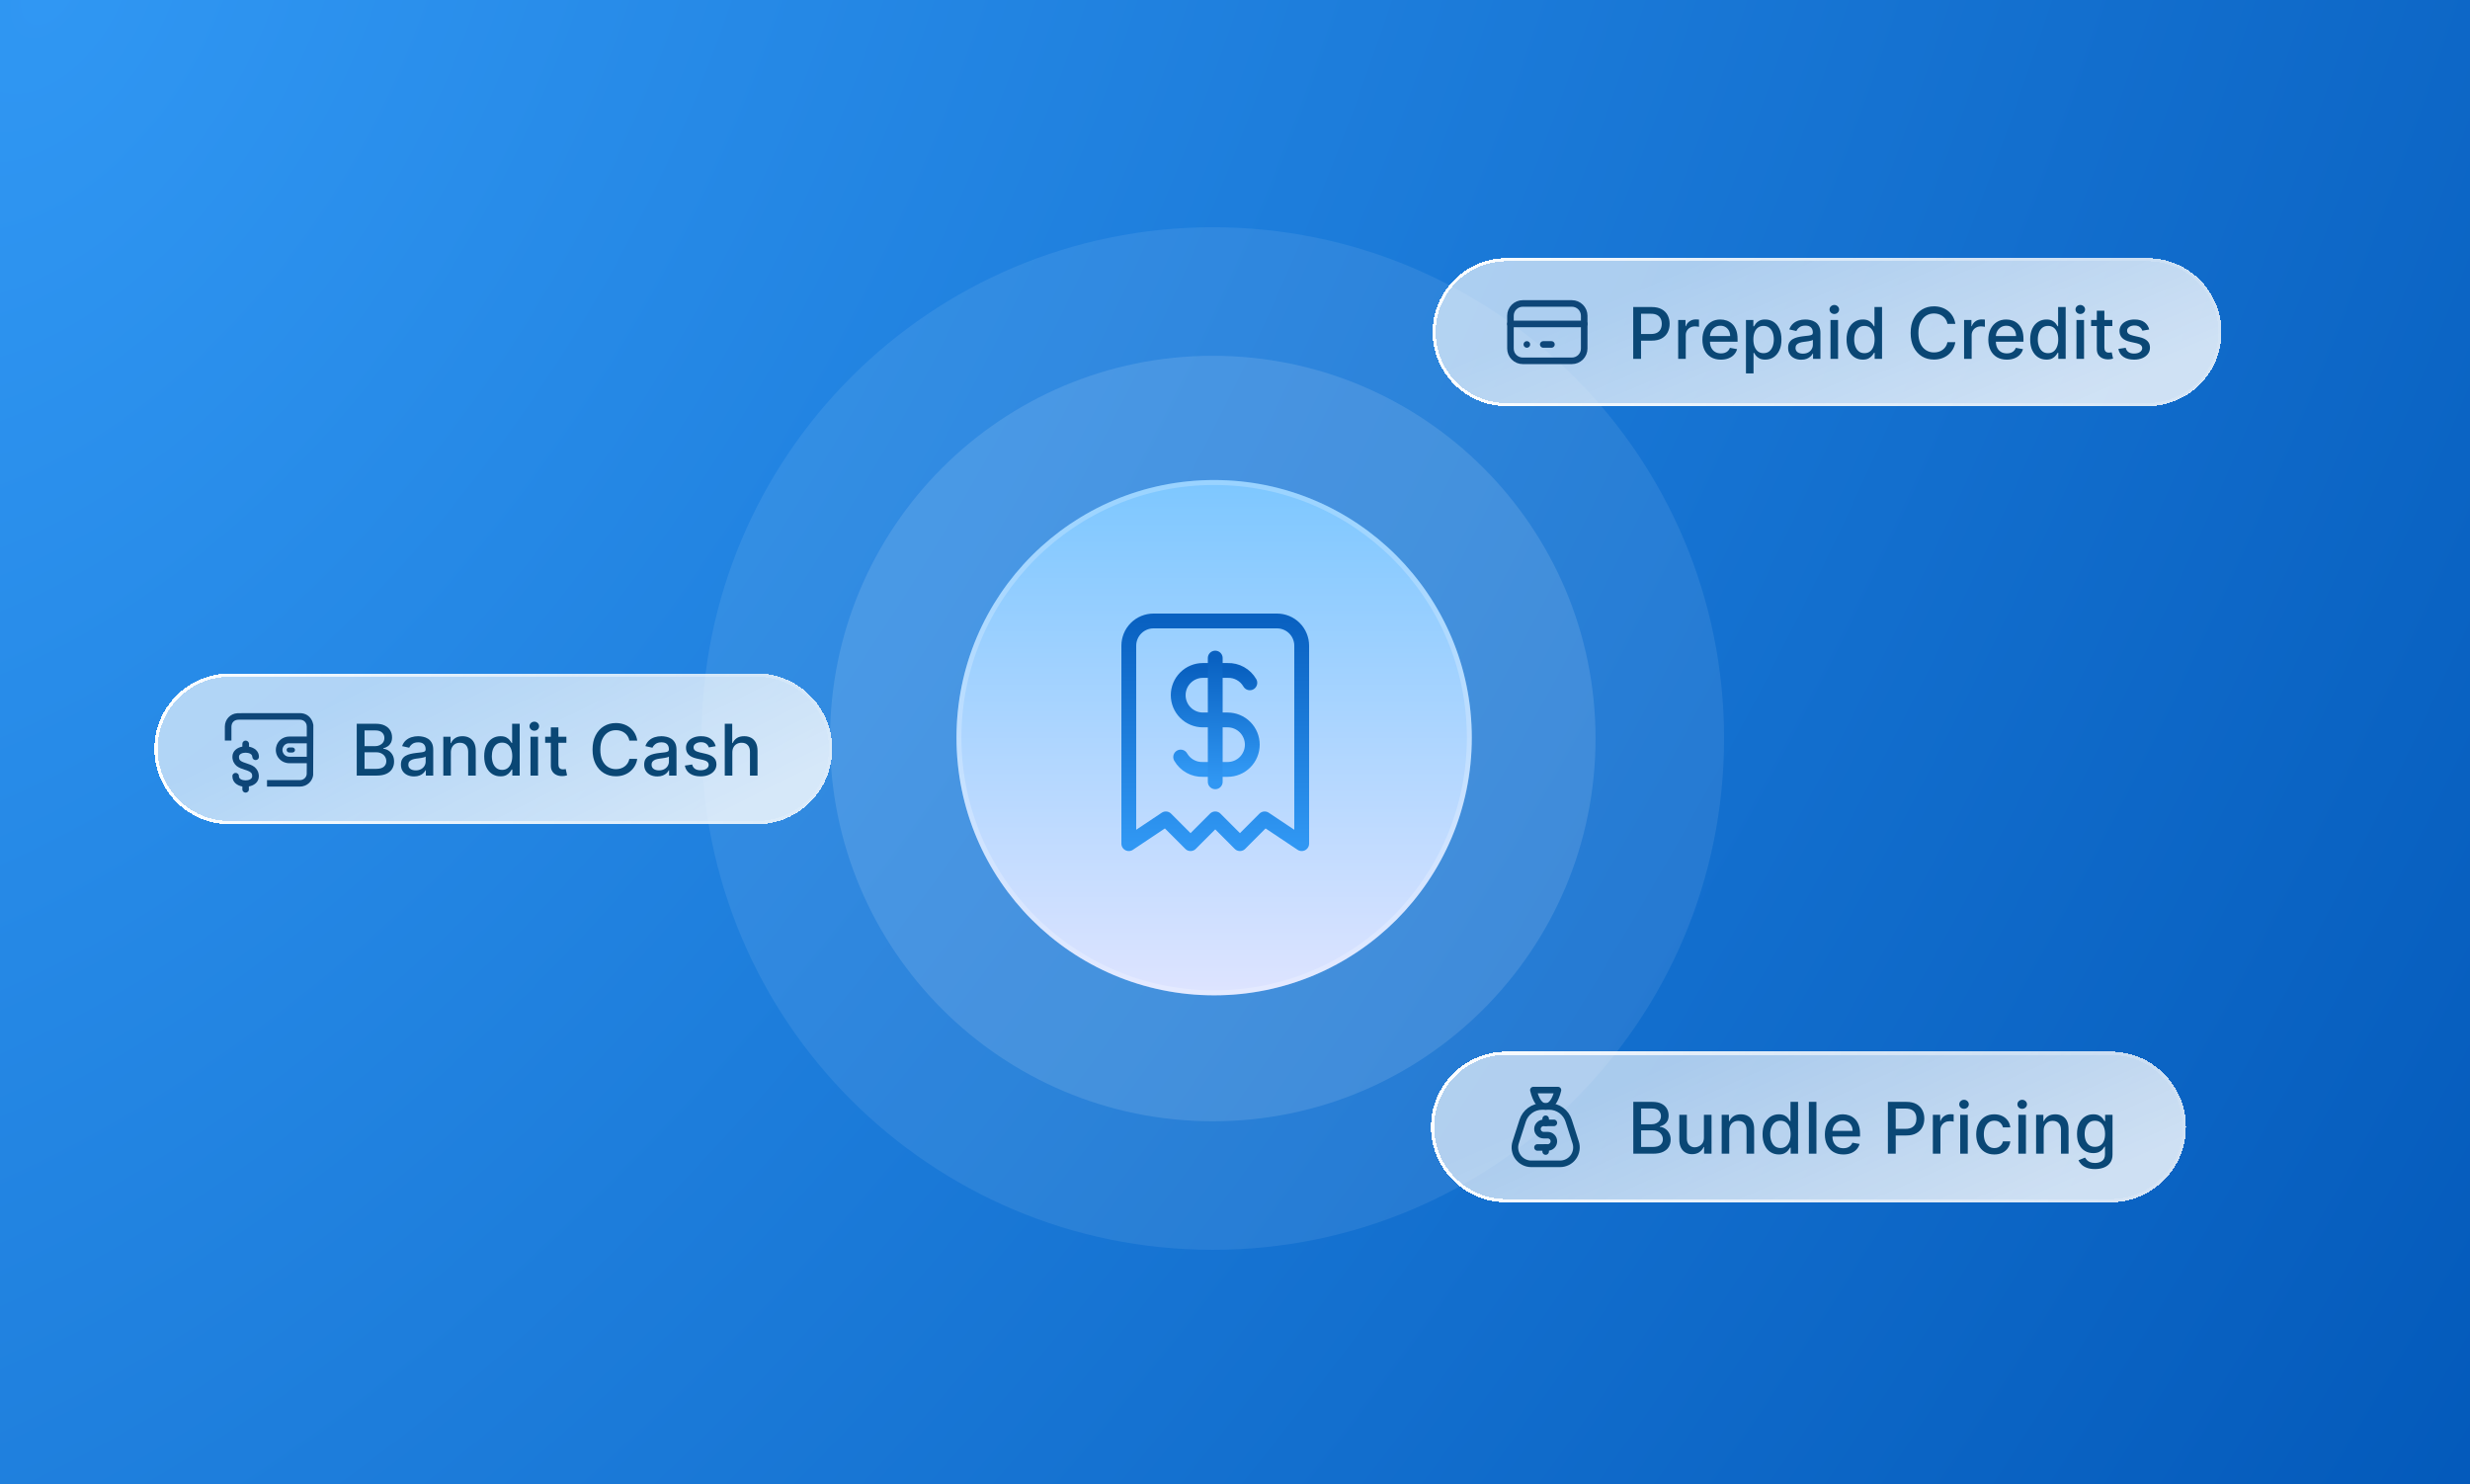 <svg width="416" height="250" viewBox="0 0 416 250" fill="none" xmlns="http://www.w3.org/2000/svg">
<rect width="416" height="250" fill="url(#paint0_radial_1076_4234)"/>
<path opacity="0.2" d="M290.369 124.383C290.369 171.942 251.815 210.495 204.257 210.495C156.698 210.495 118.145 171.942 118.145 124.383C118.145 76.825 156.698 38.272 204.257 38.272C251.815 38.272 290.369 76.825 290.369 124.383Z" fill="white" fill-opacity="0.4"/>
<path opacity="0.3" d="M268.719 124.383C268.719 159.984 239.859 188.844 204.258 188.844C168.657 188.844 139.797 159.984 139.797 124.383C139.797 88.782 168.657 59.922 204.258 59.922C239.859 59.922 268.719 88.782 268.719 124.383Z" fill="white" fill-opacity="0.4"/>
<g filter="url(#filter0_d_1076_4234)">
<circle cx="204.487" cy="124.238" r="43.394" fill="url(#paint1_linear_1076_4234)"/>
<circle cx="204.487" cy="124.238" r="42.977" stroke="white" stroke-opacity="0.22" stroke-width="0.832"/>
</g>
<g clip-path="url(#clip0_1076_4234)">
<path d="M190.113 142.083V108.75C190.113 107.645 190.552 106.585 191.332 105.803C192.112 105.022 193.17 104.583 194.273 104.583H215.073C216.177 104.583 217.235 105.022 218.015 105.803C218.795 106.585 219.233 107.645 219.233 108.75V142.083L212.993 137.916L208.833 142.083L204.673 137.916L200.513 142.083L196.353 137.916L190.113 142.083Z" stroke="url(#paint2_linear_1076_4234)" stroke-width="2.496" stroke-linecap="round" stroke-linejoin="round"/>
<path d="M210.498 115C210.121 114.345 209.573 113.805 208.914 113.438C208.254 113.071 207.508 112.891 206.754 112.916H202.594C201.49 112.916 200.432 113.355 199.652 114.137C198.872 114.918 198.434 115.978 198.434 117.083C198.434 118.188 198.872 119.248 199.652 120.029C200.432 120.811 201.49 121.25 202.594 121.25H206.754C207.857 121.25 208.915 121.689 209.695 122.47C210.475 123.252 210.914 124.311 210.914 125.416C210.914 126.521 210.475 127.581 209.695 128.363C208.915 129.144 207.857 129.583 206.754 129.583H202.594C201.84 129.609 201.093 129.428 200.433 129.061C199.774 128.694 199.226 128.154 198.85 127.5" stroke="url(#paint3_linear_1076_4234)" stroke-width="2.496" stroke-linecap="round" stroke-linejoin="round"/>
<path d="M204.672 110.833V131.666" stroke="url(#paint4_linear_1076_4234)" stroke-width="2.496" stroke-linecap="round" stroke-linejoin="round"/>
</g>
<g filter="url(#filter1_d_1076_4234)">
<path d="M26 125.017C26 118.005 31.685 112.32 38.697 112.32H127.467C134.479 112.32 140.164 118.005 140.164 125.017C140.164 132.029 134.479 137.714 127.467 137.714H38.697C31.685 137.714 26 132.029 26 125.017Z" fill="url(#paint5_linear_1076_4234)" fill-opacity="0.8" shape-rendering="crispEdges"/>
<path d="M38.697 112.596H127.467C134.327 112.596 139.888 118.157 139.888 125.017C139.888 131.877 134.327 137.438 127.467 137.438H38.697C31.837 137.438 26.276 131.877 26.276 125.017C26.276 118.157 31.837 112.596 38.697 112.596Z" stroke="url(#paint6_linear_1076_4234)" stroke-width="0.552" shape-rendering="crispEdges"/>
<g clip-path="url(#clip1_1076_4234)">
<g clip-path="url(#clip2_1076_4234)">
<path d="M48.282 125.209C48.282 125.437 48.458 125.623 48.707 125.633C48.8 125.633 48.893 125.633 48.976 125.633C49.059 125.633 49.162 125.633 49.245 125.633C49.493 125.623 49.68 125.447 49.68 125.209C49.68 124.981 49.504 124.795 49.255 124.785C49.069 124.785 48.883 124.785 48.696 124.785C48.448 124.795 48.272 124.971 48.272 125.199L48.282 125.209Z" fill="#0E4678"/>
<path d="M52.775 120.986C52.754 120.924 52.743 120.862 52.723 120.789C52.681 120.634 52.65 120.479 52.578 120.334L52.547 120.261C52.122 119.423 51.419 118.999 50.456 118.999C47.796 118.999 45.136 118.999 42.465 118.999H41.854C41.689 118.999 41.523 118.999 41.357 118.999C40.902 118.999 40.426 118.999 39.96 119.019C38.78 119.092 37.88 120.054 37.869 121.265C37.869 121.949 37.869 122.621 37.869 123.305V123.615H38.977V123.491C38.977 122.766 38.977 122.042 38.977 121.317C38.977 120.582 39.453 120.106 40.188 120.106H50.466C51.067 120.106 51.491 120.427 51.636 120.976C51.657 121.058 51.667 121.162 51.667 121.286C51.667 121.71 51.667 122.135 51.667 122.549V122.942H50.704C50.052 122.942 49.4 122.942 48.738 122.942C47.63 122.942 46.709 123.688 46.502 124.743C46.367 125.416 46.533 126.099 46.957 126.606C47.382 127.124 48.034 127.435 48.727 127.435C49.379 127.435 50.042 127.435 50.694 127.435H51.667C51.667 127.611 51.667 127.786 51.667 127.962C51.667 128.376 51.667 128.801 51.657 129.225C51.636 129.774 51.201 130.219 50.632 130.271C50.57 130.271 50.508 130.271 50.446 130.271H44.97V131.378H45.094C46.999 131.378 48.551 131.378 50.456 131.378C51.801 131.378 52.64 130.374 52.743 129.443L52.775 120.986ZM51.667 124.07V126.348H48.769C48.272 126.348 47.92 126.141 47.692 125.716C47.516 125.395 47.527 125.002 47.703 124.671C47.879 124.34 48.199 124.112 48.562 124.081C48.645 124.081 48.738 124.081 48.82 124.081H51.657L51.667 124.07Z" fill="#0E4678"/>
<path d="M42.496 126.368C42.496 126.513 42.558 126.648 42.661 126.751C42.765 126.855 42.91 126.907 43.055 126.907C43.2 126.907 43.344 126.845 43.448 126.751C43.552 126.648 43.614 126.513 43.614 126.368C43.614 125.385 42.837 124.816 41.937 124.65V124.184C41.937 124.112 41.926 124.039 41.895 123.967C41.864 123.894 41.823 123.843 41.771 123.791C41.719 123.739 41.657 123.698 41.585 123.667C41.512 123.636 41.44 123.625 41.367 123.625C41.223 123.625 41.078 123.687 40.974 123.791C40.871 123.894 40.819 124.029 40.819 124.174V124.64C39.918 124.805 39.142 125.375 39.142 126.358C39.142 127.041 39.463 127.59 39.877 127.921C40.301 128.242 40.778 128.387 41.192 128.521C41.616 128.656 41.978 128.79 42.175 128.946C42.382 129.101 42.475 129.236 42.475 129.639C42.475 130.55 40.239 130.55 40.239 129.639C40.239 129.567 40.239 129.494 40.208 129.422C40.177 129.349 40.146 129.287 40.094 129.236C40.043 129.184 39.98 129.142 39.908 129.111C39.836 129.08 39.763 129.07 39.691 129.07C39.618 129.07 39.535 129.08 39.473 129.111C39.401 129.142 39.339 129.184 39.287 129.236C39.235 129.287 39.194 129.349 39.173 129.422C39.142 129.494 39.132 129.567 39.142 129.639C39.142 130.623 39.918 131.192 40.819 131.358V131.813C40.819 131.885 40.819 131.958 40.85 132.03C40.881 132.103 40.912 132.165 40.964 132.217C41.016 132.268 41.078 132.31 41.15 132.341C41.223 132.372 41.295 132.382 41.367 132.382C41.44 132.382 41.523 132.372 41.585 132.341C41.657 132.31 41.719 132.268 41.771 132.217C41.823 132.165 41.864 132.103 41.885 132.03C41.906 131.958 41.926 131.885 41.916 131.813V131.347C42.817 131.182 43.593 130.612 43.593 129.629C43.593 128.946 43.272 128.387 42.858 128.066C42.434 127.745 41.958 127.6 41.544 127.466C41.119 127.331 40.757 127.196 40.55 127.041C40.343 126.886 40.25 126.751 40.25 126.348C40.25 125.437 42.485 125.437 42.485 126.348L42.496 126.368Z" fill="#0E4678"/>
</g>
</g>
<path d="M60.082 129.517V120.79H63.278C63.897 120.79 64.41 120.892 64.816 121.097C65.222 121.298 65.526 121.572 65.728 121.919C65.93 122.263 66.031 122.65 66.031 123.082C66.031 123.446 65.964 123.753 65.83 124.003C65.697 124.25 65.518 124.449 65.293 124.599C65.072 124.747 64.828 124.855 64.561 124.923V125.008C64.85 125.023 65.133 125.116 65.409 125.29C65.687 125.46 65.917 125.703 66.099 126.018C66.281 126.334 66.372 126.717 66.372 127.169C66.372 127.615 66.266 128.016 66.056 128.371C65.849 128.723 65.528 129.003 65.093 129.21C64.659 129.415 64.103 129.517 63.427 129.517H60.082ZM61.399 128.388H63.299C63.93 128.388 64.382 128.266 64.654 128.021C64.927 127.777 65.063 127.472 65.063 127.105C65.063 126.829 64.994 126.577 64.855 126.347C64.715 126.116 64.516 125.933 64.258 125.797C64.002 125.66 63.698 125.592 63.346 125.592H61.399V128.388ZM61.399 124.565H63.163C63.458 124.565 63.724 124.508 63.96 124.395C64.198 124.281 64.387 124.122 64.526 123.918C64.668 123.71 64.74 123.466 64.74 123.185C64.74 122.824 64.613 122.521 64.36 122.277C64.107 122.033 63.72 121.91 63.197 121.91H61.399V124.565ZM69.736 129.662C69.321 129.662 68.946 129.585 68.611 129.432C68.276 129.275 68.01 129.05 67.814 128.754C67.621 128.459 67.524 128.097 67.524 127.668C67.524 127.298 67.595 126.994 67.737 126.756C67.879 126.517 68.071 126.328 68.313 126.189C68.554 126.05 68.824 125.945 69.122 125.874C69.421 125.802 69.725 125.749 70.034 125.712C70.426 125.666 70.745 125.629 70.989 125.601C71.233 125.57 71.411 125.52 71.522 125.452C71.632 125.383 71.688 125.273 71.688 125.119V125.089C71.688 124.717 71.583 124.429 71.372 124.224C71.165 124.02 70.855 123.918 70.443 123.918C70.014 123.918 69.676 124.013 69.429 124.203C69.185 124.391 69.016 124.599 68.922 124.829L67.725 124.557C67.867 124.159 68.074 123.838 68.347 123.594C68.622 123.347 68.939 123.168 69.297 123.057C69.655 122.943 70.031 122.886 70.426 122.886C70.688 122.886 70.965 122.918 71.257 122.98C71.553 123.04 71.828 123.15 72.084 123.312C72.343 123.474 72.554 123.706 72.719 124.007C72.884 124.305 72.966 124.693 72.966 125.17V129.517H71.722V128.622H71.671C71.588 128.787 71.465 128.949 71.3 129.108C71.135 129.267 70.924 129.399 70.665 129.504C70.406 129.609 70.097 129.662 69.736 129.662ZM70.013 128.639C70.365 128.639 70.666 128.57 70.916 128.43C71.169 128.291 71.361 128.109 71.492 127.885C71.625 127.658 71.692 127.415 71.692 127.156V126.312C71.647 126.358 71.558 126.4 71.428 126.44C71.3 126.477 71.154 126.51 70.989 126.538C70.824 126.564 70.663 126.588 70.507 126.611C70.351 126.631 70.22 126.648 70.115 126.662C69.868 126.693 69.642 126.746 69.438 126.82C69.236 126.893 69.074 127 68.952 127.139C68.833 127.275 68.773 127.457 68.773 127.685C68.773 128 68.889 128.239 69.122 128.4C69.355 128.56 69.652 128.639 70.013 128.639ZM75.937 125.631V129.517H74.663V122.972H75.886V124.037H75.967C76.118 123.69 76.353 123.412 76.674 123.202C76.998 122.991 77.406 122.886 77.897 122.886C78.344 122.886 78.734 122.98 79.069 123.168C79.405 123.352 79.665 123.628 79.849 123.994C80.034 124.361 80.126 124.814 80.126 125.354V129.517H78.852V125.507C78.852 125.033 78.728 124.662 78.481 124.395C78.234 124.125 77.895 123.99 77.463 123.99C77.167 123.99 76.905 124.054 76.674 124.182C76.447 124.31 76.267 124.497 76.133 124.744C76.003 124.989 75.937 125.284 75.937 125.631ZM84.285 129.645C83.757 129.645 83.285 129.51 82.871 129.24C82.459 128.967 82.135 128.579 81.899 128.077C81.666 127.571 81.549 126.964 81.549 126.257C81.549 125.55 81.667 124.945 81.903 124.442C82.142 123.939 82.469 123.554 82.883 123.287C83.298 123.02 83.768 122.886 84.294 122.886C84.7 122.886 85.027 122.954 85.274 123.091C85.524 123.224 85.717 123.381 85.853 123.56C85.993 123.739 86.101 123.896 86.177 124.033H86.254V120.79H87.528V129.517H86.284V128.499H86.177C86.101 128.638 85.99 128.797 85.845 128.976C85.703 129.155 85.507 129.311 85.257 129.445C85.007 129.578 84.683 129.645 84.285 129.645ZM84.567 128.558C84.933 128.558 85.243 128.462 85.496 128.268C85.751 128.072 85.944 127.801 86.075 127.454C86.209 127.108 86.275 126.704 86.275 126.244C86.275 125.79 86.21 125.392 86.079 125.051C85.949 124.71 85.757 124.445 85.504 124.254C85.251 124.064 84.939 123.969 84.567 123.969C84.183 123.969 83.864 124.068 83.608 124.267C83.352 124.466 83.159 124.737 83.028 125.081C82.9 125.425 82.837 125.812 82.837 126.244C82.837 126.682 82.902 127.075 83.032 127.425C83.163 127.774 83.356 128.051 83.612 128.256C83.871 128.457 84.189 128.558 84.567 128.558ZM89.347 129.517V122.972H90.621V129.517H89.347ZM89.99 121.962C89.769 121.962 89.578 121.888 89.419 121.74C89.263 121.589 89.185 121.41 89.185 121.203C89.185 120.993 89.263 120.814 89.419 120.666C89.578 120.516 89.769 120.44 89.99 120.44C90.212 120.44 90.401 120.516 90.557 120.666C90.716 120.814 90.796 120.993 90.796 121.203C90.796 121.41 90.716 121.589 90.557 121.74C90.401 121.888 90.212 121.962 89.99 121.962ZM95.39 122.972V123.994H91.815V122.972H95.39ZM92.774 121.403H94.048V127.595C94.048 127.842 94.085 128.028 94.159 128.153C94.233 128.275 94.328 128.359 94.444 128.405C94.564 128.447 94.693 128.469 94.832 128.469C94.934 128.469 95.024 128.462 95.101 128.447C95.177 128.433 95.237 128.422 95.28 128.413L95.51 129.466C95.436 129.494 95.331 129.523 95.194 129.551C95.058 129.582 94.888 129.599 94.683 129.602C94.348 129.608 94.035 129.548 93.746 129.423C93.456 129.298 93.221 129.105 93.042 128.844C92.864 128.582 92.774 128.254 92.774 127.859V121.403ZM107.327 123.628H105.997C105.946 123.344 105.851 123.094 105.711 122.878C105.572 122.662 105.402 122.479 105.2 122.328C104.998 122.177 104.773 122.064 104.523 121.987C104.275 121.91 104.013 121.872 103.734 121.872C103.231 121.872 102.781 121.999 102.383 122.251C101.988 122.504 101.676 122.875 101.446 123.364C101.219 123.852 101.105 124.449 101.105 125.153C101.105 125.864 101.219 126.463 101.446 126.952C101.676 127.44 101.99 127.81 102.388 128.06C102.785 128.31 103.233 128.435 103.73 128.435C104.006 128.435 104.267 128.398 104.514 128.324C104.764 128.247 104.99 128.135 105.192 127.987C105.393 127.839 105.564 127.659 105.703 127.446C105.845 127.23 105.943 126.983 105.997 126.704L107.327 126.709C107.256 127.138 107.118 127.533 106.913 127.893C106.711 128.251 106.452 128.561 106.133 128.822C105.818 129.081 105.457 129.281 105.051 129.423C104.645 129.565 104.202 129.636 103.721 129.636C102.966 129.636 102.292 129.457 101.702 129.099C101.111 128.739 100.645 128.223 100.304 127.552C99.966 126.882 99.797 126.082 99.797 125.153C99.797 124.222 99.967 123.422 100.308 122.754C100.649 122.084 101.115 121.57 101.706 121.212C102.297 120.851 102.969 120.67 103.721 120.67C104.184 120.67 104.616 120.737 105.017 120.871C105.42 121.001 105.782 121.195 106.104 121.45C106.425 121.703 106.69 122.013 106.9 122.379C107.111 122.743 107.253 123.159 107.327 123.628ZM110.705 129.662C110.29 129.662 109.915 129.585 109.58 129.432C109.244 129.275 108.979 129.05 108.783 128.754C108.59 128.459 108.493 128.097 108.493 127.668C108.493 127.298 108.564 126.994 108.706 126.756C108.848 126.517 109.04 126.328 109.281 126.189C109.523 126.05 109.793 125.945 110.091 125.874C110.389 125.802 110.693 125.749 111.003 125.712C111.395 125.666 111.713 125.629 111.958 125.601C112.202 125.57 112.379 125.52 112.49 125.452C112.601 125.383 112.656 125.273 112.656 125.119V125.089C112.656 124.717 112.551 124.429 112.341 124.224C112.134 124.02 111.824 123.918 111.412 123.918C110.983 123.918 110.645 124.013 110.398 124.203C110.154 124.391 109.985 124.599 109.891 124.829L108.693 124.557C108.835 124.159 109.043 123.838 109.316 123.594C109.591 123.347 109.908 123.168 110.266 123.057C110.624 122.943 111 122.886 111.395 122.886C111.656 122.886 111.933 122.918 112.226 122.98C112.521 123.04 112.797 123.15 113.053 123.312C113.311 123.474 113.523 123.706 113.688 124.007C113.852 124.305 113.935 124.693 113.935 125.17V129.517H112.691V128.622H112.639C112.557 128.787 112.433 128.949 112.269 129.108C112.104 129.267 111.892 129.399 111.634 129.504C111.375 129.609 111.066 129.662 110.705 129.662ZM110.982 128.639C111.334 128.639 111.635 128.57 111.885 128.43C112.138 128.291 112.33 128.109 112.46 127.885C112.594 127.658 112.661 127.415 112.661 127.156V126.312C112.615 126.358 112.527 126.4 112.396 126.44C112.269 126.477 112.122 126.51 111.958 126.538C111.793 126.564 111.632 126.588 111.476 126.611C111.32 126.631 111.189 126.648 111.084 126.662C110.837 126.693 110.611 126.746 110.406 126.82C110.205 126.893 110.043 127 109.921 127.139C109.801 127.275 109.742 127.457 109.742 127.685C109.742 128 109.858 128.239 110.091 128.4C110.324 128.56 110.621 128.639 110.982 128.639ZM120.537 124.57L119.382 124.774C119.334 124.626 119.257 124.486 119.152 124.352C119.05 124.219 118.91 124.109 118.734 124.024C118.558 123.939 118.338 123.896 118.074 123.896C117.713 123.896 117.412 123.977 117.17 124.139C116.929 124.298 116.808 124.504 116.808 124.757C116.808 124.976 116.889 125.152 117.051 125.285C117.213 125.419 117.474 125.528 117.835 125.614L118.875 125.852C119.477 125.991 119.926 126.206 120.221 126.496C120.517 126.785 120.665 127.162 120.665 127.625C120.665 128.017 120.551 128.366 120.324 128.673C120.099 128.977 119.785 129.216 119.382 129.389C118.981 129.562 118.517 129.649 117.988 129.649C117.256 129.649 116.657 129.493 116.194 129.18C115.731 128.865 115.447 128.418 115.342 127.838L116.574 127.65C116.65 127.972 116.808 128.214 117.047 128.379C117.285 128.541 117.596 128.622 117.98 128.622C118.398 128.622 118.731 128.535 118.981 128.362C119.231 128.186 119.356 127.972 119.356 127.719C119.356 127.514 119.28 127.342 119.126 127.203C118.976 127.064 118.744 126.959 118.432 126.888L117.324 126.645C116.713 126.506 116.261 126.284 115.969 125.98C115.679 125.676 115.534 125.291 115.534 124.825C115.534 124.439 115.642 124.101 115.858 123.811C116.074 123.521 116.372 123.295 116.753 123.133C117.133 122.969 117.569 122.886 118.061 122.886C118.768 122.886 119.325 123.04 119.731 123.347C120.138 123.65 120.406 124.058 120.537 124.57ZM123.34 125.631V129.517H122.066V120.79H123.323V124.037H123.404C123.557 123.685 123.791 123.405 124.107 123.197C124.422 122.99 124.834 122.886 125.343 122.886C125.791 122.886 126.183 122.979 126.519 123.163C126.857 123.348 127.118 123.624 127.303 123.99C127.49 124.354 127.584 124.808 127.584 125.354V129.517H126.31V125.507C126.31 125.027 126.186 124.655 125.939 124.391C125.692 124.124 125.348 123.99 124.908 123.99C124.607 123.99 124.337 124.054 124.098 124.182C123.862 124.31 123.676 124.497 123.54 124.744C123.406 124.989 123.34 125.284 123.34 125.631Z" fill="#0A4775"/>
</g>
<g filter="url(#filter2_d_1076_4234)">
<path d="M241 188.697C241 181.685 246.685 176 253.697 176H355.467C362.479 176 368.164 181.685 368.164 188.697C368.164 195.71 362.479 201.394 355.467 201.394H253.697C246.685 201.394 241 195.71 241 188.697Z" fill="url(#paint7_linear_1076_4234)" fill-opacity="0.8" shape-rendering="crispEdges"/>
<path d="M253.697 176.276H355.467C362.327 176.276 367.888 181.837 367.888 188.697C367.888 195.557 362.327 201.118 355.467 201.118H253.697C246.837 201.118 241.276 195.557 241.276 188.697C241.276 181.837 246.837 176.276 253.697 176.276Z" stroke="url(#paint8_linear_1076_4234)" stroke-width="0.552" shape-rendering="crispEdges"/>
<g clip-path="url(#clip3_1076_4234)">
<path d="M257.899 194.907H262.747C263.182 194.907 263.611 194.805 263.998 194.607C264.386 194.41 264.722 194.124 264.978 193.773C265.234 193.422 265.403 193.015 265.472 192.585C265.541 192.156 265.508 191.716 265.375 191.302L264.198 187.641C263.974 186.946 263.536 186.339 262.945 185.909C262.355 185.478 261.644 185.246 260.913 185.246H259.733C259.003 185.246 258.291 185.478 257.701 185.909C257.11 186.339 256.672 186.946 256.448 187.641L255.271 191.302C255.138 191.716 255.105 192.156 255.174 192.585C255.243 193.015 255.412 193.422 255.668 193.773C255.925 194.124 256.26 194.41 256.648 194.607C257.035 194.805 257.464 194.907 257.899 194.907Z" stroke="#0A4775" stroke-width="1.104" stroke-linecap="round" stroke-linejoin="round"/>
<path d="M262.392 182.487C261.932 184.327 261.242 185.247 260.322 185.247C259.402 185.247 258.712 184.327 258.252 182.487H262.392Z" stroke="#0A4775" stroke-width="1.104" stroke-linecap="round" stroke-linejoin="round"/>
<path d="M261.704 188.007H259.978C259.704 188.007 259.441 188.116 259.247 188.31C259.052 188.504 258.943 188.768 258.943 189.042C258.943 189.317 259.052 189.58 259.247 189.774C259.441 189.968 259.704 190.077 259.978 190.077H260.669C260.943 190.077 261.206 190.186 261.4 190.381C261.595 190.575 261.704 190.838 261.704 191.112C261.704 191.387 261.595 191.65 261.4 191.844C261.206 192.039 260.943 192.148 260.669 192.148H258.943" stroke="#0A4775" stroke-width="1.104" stroke-linecap="round" stroke-linejoin="round"/>
<path d="M260.322 187.317V188.007" stroke="#0A4775" stroke-width="1.104" stroke-linecap="round" stroke-linejoin="round"/>
<path d="M260.322 192.147V192.837" stroke="#0A4775" stroke-width="1.104" stroke-linecap="round" stroke-linejoin="round"/>
</g>
<path d="M275.082 193.197V184.47H278.278C278.897 184.47 279.41 184.572 279.816 184.777C280.222 184.978 280.526 185.253 280.728 185.599C280.93 185.943 281.031 186.331 281.031 186.762C281.031 187.126 280.964 187.433 280.83 187.683C280.697 187.93 280.518 188.129 280.294 188.28C280.072 188.427 279.828 188.535 279.561 188.603V188.689C279.85 188.703 280.133 188.797 280.409 188.97C280.687 189.14 280.917 189.383 281.099 189.699C281.281 190.014 281.372 190.397 281.372 190.849C281.372 191.295 281.267 191.696 281.056 192.051C280.849 192.403 280.528 192.683 280.093 192.89C279.659 193.095 279.103 193.197 278.427 193.197H275.082ZM276.399 192.068H278.299C278.93 192.068 279.382 191.946 279.654 191.701C279.927 191.457 280.063 191.152 280.063 190.785C280.063 190.51 279.994 190.257 279.855 190.027C279.715 189.797 279.517 189.613 279.258 189.477C279.002 189.341 278.698 189.272 278.346 189.272H276.399V192.068ZM276.399 188.245H278.163C278.458 188.245 278.724 188.189 278.96 188.075C279.198 187.961 279.387 187.802 279.526 187.598C279.669 187.39 279.74 187.146 279.74 186.865C279.74 186.504 279.613 186.201 279.36 185.957C279.107 185.713 278.72 185.591 278.197 185.591H276.399V188.245ZM286.977 190.483V186.652H288.256V193.197H287.003V192.064H286.935C286.784 192.413 286.543 192.704 286.21 192.937C285.881 193.167 285.47 193.282 284.979 193.282C284.558 193.282 284.186 193.19 283.862 193.005C283.541 192.818 283.289 192.541 283.104 192.174C282.922 191.808 282.831 191.355 282.831 190.815V186.652H284.105V190.662C284.105 191.108 284.229 191.463 284.476 191.727C284.723 191.991 285.044 192.123 285.439 192.123C285.678 192.123 285.915 192.064 286.151 191.944C286.389 191.825 286.587 191.645 286.743 191.403C286.902 191.162 286.98 190.855 286.977 190.483ZM291.242 189.311V193.197H289.968V186.652H291.191V187.717H291.272C291.422 187.37 291.658 187.092 291.979 186.882C292.303 186.672 292.711 186.566 293.202 186.566C293.648 186.566 294.039 186.66 294.374 186.848C294.709 187.032 294.969 187.308 295.154 187.674C295.339 188.041 295.431 188.494 295.431 189.034V193.197H294.157V189.187C294.157 188.713 294.033 188.342 293.786 188.075C293.539 187.805 293.199 187.67 292.768 187.67C292.472 187.67 292.209 187.734 291.979 187.862C291.752 187.99 291.572 188.177 291.438 188.424C291.307 188.669 291.242 188.964 291.242 189.311ZM299.59 193.325C299.062 193.325 298.59 193.19 298.175 192.92C297.763 192.647 297.439 192.26 297.204 191.757C296.971 191.251 296.854 190.645 296.854 189.937C296.854 189.23 296.972 188.625 297.208 188.122C297.447 187.619 297.773 187.234 298.188 186.967C298.603 186.7 299.073 186.566 299.599 186.566C300.005 186.566 300.331 186.635 300.579 186.771C300.829 186.905 301.022 187.061 301.158 187.24C301.297 187.419 301.405 187.576 301.482 187.713H301.559V184.47H302.833V193.197H301.589V192.179H301.482C301.405 192.318 301.295 192.477 301.15 192.656C301.008 192.835 300.812 192.991 300.562 193.125C300.312 193.258 299.988 193.325 299.59 193.325ZM299.871 192.238C300.238 192.238 300.547 192.142 300.8 191.949C301.056 191.753 301.249 191.481 301.38 191.135C301.513 190.788 301.58 190.385 301.58 189.924C301.58 189.47 301.515 189.072 301.384 188.731C301.253 188.39 301.062 188.125 300.809 187.934C300.556 187.744 300.243 187.649 299.871 187.649C299.488 187.649 299.168 187.748 298.912 187.947C298.657 188.146 298.464 188.417 298.333 188.761C298.205 189.105 298.141 189.493 298.141 189.924C298.141 190.362 298.206 190.755 298.337 191.105C298.468 191.454 298.661 191.731 298.917 191.936C299.175 192.137 299.493 192.238 299.871 192.238ZM305.926 184.47V193.197H304.651V184.47H305.926ZM310.461 193.329C309.816 193.329 309.26 193.191 308.795 192.916C308.331 192.637 307.974 192.247 307.721 191.744C307.471 191.238 307.346 190.646 307.346 189.967C307.346 189.297 307.471 188.706 307.721 188.194C307.974 187.683 308.326 187.284 308.778 186.997C309.232 186.71 309.763 186.566 310.371 186.566C310.741 186.566 311.099 186.628 311.445 186.75C311.792 186.872 312.103 187.064 312.378 187.325C312.654 187.586 312.871 187.926 313.03 188.343C313.189 188.758 313.269 189.262 313.269 189.856V190.308H308.066V189.353H312.02C312.02 189.018 311.952 188.721 311.816 188.463C311.68 188.201 311.488 187.995 311.241 187.845C310.996 187.694 310.709 187.619 310.38 187.619C310.022 187.619 309.709 187.707 309.442 187.883C309.178 188.057 308.974 188.284 308.829 188.565C308.687 188.843 308.616 189.146 308.616 189.473V190.218C308.616 190.656 308.692 191.028 308.846 191.335C309.002 191.642 309.219 191.876 309.498 192.038C309.776 192.197 310.101 192.277 310.474 192.277C310.715 192.277 310.935 192.243 311.134 192.174C311.333 192.103 311.505 191.998 311.65 191.859C311.795 191.72 311.905 191.548 311.982 191.343L313.188 191.561C313.091 191.916 312.918 192.227 312.668 192.494C312.421 192.758 312.11 192.964 311.735 193.112C311.363 193.257 310.938 193.329 310.461 193.329ZM317.961 193.197V184.47H321.072C321.751 184.47 322.313 184.593 322.759 184.841C323.205 185.088 323.539 185.426 323.76 185.855C323.982 186.281 324.093 186.761 324.093 187.295C324.093 187.832 323.981 188.315 323.756 188.744C323.535 189.17 323.199 189.508 322.751 189.758C322.305 190.005 321.743 190.129 321.067 190.129H318.928V189.012H320.948C321.377 189.012 321.725 188.939 321.992 188.791C322.259 188.64 322.455 188.436 322.58 188.177C322.705 187.919 322.768 187.625 322.768 187.295C322.768 186.966 322.705 186.673 322.58 186.417C322.455 186.162 322.258 185.961 321.988 185.816C321.721 185.672 321.368 185.599 320.931 185.599H319.278V193.197H317.961ZM325.534 193.197V186.652H326.766V187.691H326.834C326.953 187.339 327.164 187.062 327.465 186.86C327.769 186.656 328.112 186.554 328.496 186.554C328.575 186.554 328.669 186.557 328.777 186.562C328.888 186.568 328.975 186.575 329.037 186.584V187.802C328.986 187.788 328.895 187.772 328.764 187.755C328.634 187.735 328.503 187.726 328.372 187.726C328.071 187.726 327.803 187.789 327.567 187.917C327.334 188.042 327.149 188.217 327.013 188.441C326.877 188.663 326.808 188.916 326.808 189.2V193.197H325.534ZM330.14 193.197V186.652H331.414V193.197H330.14ZM330.783 185.642C330.562 185.642 330.371 185.568 330.212 185.42C330.056 185.27 329.978 185.091 329.978 184.883C329.978 184.673 330.056 184.494 330.212 184.346C330.371 184.196 330.562 184.12 330.783 184.12C331.005 184.12 331.194 184.196 331.35 184.346C331.509 184.494 331.589 184.673 331.589 184.883C331.589 185.091 331.509 185.27 331.35 185.42C331.194 185.568 331.005 185.642 330.783 185.642ZM335.885 193.329C335.252 193.329 334.706 193.186 334.249 192.899C333.794 192.609 333.445 192.21 333.2 191.701C332.956 191.193 332.834 190.61 332.834 189.954C332.834 189.289 332.959 188.703 333.209 188.194C333.459 187.683 333.811 187.284 334.266 186.997C334.72 186.71 335.256 186.566 335.872 186.566C336.369 186.566 336.813 186.659 337.202 186.843C337.591 187.025 337.905 187.281 338.144 187.61C338.385 187.94 338.529 188.325 338.574 188.765H337.334C337.266 188.459 337.11 188.194 336.865 187.973C336.624 187.751 336.3 187.64 335.894 187.64C335.539 187.64 335.227 187.734 334.96 187.922C334.696 188.106 334.49 188.37 334.343 188.714C334.195 189.055 334.121 189.459 334.121 189.924C334.121 190.402 334.193 190.814 334.338 191.16C334.483 191.507 334.688 191.775 334.952 191.966C335.219 192.156 335.533 192.251 335.894 192.251C336.135 192.251 336.354 192.207 336.55 192.119C336.749 192.028 336.915 191.899 337.048 191.731C337.185 191.564 337.28 191.362 337.334 191.126H338.574C338.529 191.549 338.391 191.927 338.161 192.26C337.931 192.592 337.622 192.853 337.236 193.044C336.852 193.234 336.402 193.329 335.885 193.329ZM339.937 193.197V186.652H341.211V193.197H339.937ZM340.58 185.642C340.358 185.642 340.168 185.568 340.009 185.42C339.853 185.27 339.775 185.091 339.775 184.883C339.775 184.673 339.853 184.494 340.009 184.346C340.168 184.196 340.358 184.12 340.58 184.12C340.802 184.12 340.991 184.196 341.147 184.346C341.306 184.494 341.385 184.673 341.385 184.883C341.385 185.091 341.306 185.27 341.147 185.42C340.991 185.568 340.802 185.642 340.58 185.642ZM344.199 189.311V193.197H342.925V186.652H344.148V187.717H344.229C344.379 187.37 344.615 187.092 344.936 186.882C345.26 186.672 345.668 186.566 346.159 186.566C346.605 186.566 346.996 186.66 347.331 186.848C347.666 187.032 347.926 187.308 348.111 187.674C348.296 188.041 348.388 188.494 348.388 189.034V193.197H347.114V189.187C347.114 188.713 346.99 188.342 346.743 188.075C346.496 187.805 346.156 187.67 345.725 187.67C345.429 187.67 345.166 187.734 344.936 187.862C344.709 187.99 344.529 188.177 344.395 188.424C344.264 188.669 344.199 188.964 344.199 189.311ZM352.841 195.788C352.321 195.788 351.874 195.72 351.499 195.584C351.127 195.447 350.823 195.267 350.587 195.042C350.351 194.818 350.175 194.572 350.058 194.305L351.154 193.853C351.23 193.978 351.333 194.11 351.46 194.25C351.591 194.392 351.767 194.512 351.989 194.612C352.213 194.711 352.502 194.761 352.854 194.761C353.337 194.761 353.736 194.643 354.051 194.407C354.367 194.174 354.524 193.802 354.524 193.291V192.004H354.443C354.367 192.143 354.256 192.298 354.111 192.468C353.969 192.639 353.773 192.787 353.523 192.912C353.273 193.037 352.948 193.099 352.547 193.099C352.03 193.099 351.564 192.978 351.149 192.737C350.737 192.493 350.411 192.133 350.169 191.659C349.931 191.182 349.811 190.595 349.811 189.899C349.811 189.203 349.929 188.606 350.165 188.109C350.404 187.612 350.73 187.231 351.145 186.967C351.56 186.7 352.03 186.566 352.556 186.566C352.962 186.566 353.29 186.635 353.54 186.771C353.79 186.905 353.985 187.061 354.124 187.24C354.266 187.419 354.375 187.576 354.452 187.713H354.546V186.652H355.794V193.342C355.794 193.905 355.664 194.366 355.402 194.727C355.141 195.088 354.787 195.355 354.341 195.528C353.898 195.701 353.398 195.788 352.841 195.788ZM352.828 192.042C353.195 192.042 353.504 191.957 353.757 191.787C354.013 191.613 354.206 191.366 354.337 191.045C354.47 190.721 354.537 190.334 354.537 189.882C354.537 189.441 354.472 189.054 354.341 188.718C354.21 188.383 354.019 188.122 353.766 187.934C353.513 187.744 353.2 187.649 352.828 187.649C352.445 187.649 352.125 187.748 351.869 187.947C351.614 188.143 351.421 188.41 351.29 188.748C351.162 189.086 351.098 189.464 351.098 189.882C351.098 190.311 351.164 190.687 351.294 191.011C351.425 191.335 351.618 191.588 351.874 191.77C352.132 191.951 352.45 192.042 352.828 192.042Z" fill="#0A4775"/>
</g>
<g filter="url(#filter3_d_1076_4234)">
<path d="M241.281 54.894C241.281 48.011 246.861 42.432 253.743 42.432H361.689C368.572 42.432 374.151 48.011 374.151 54.894C374.151 61.776 368.572 67.356 361.689 67.356H253.743C246.861 67.356 241.281 61.776 241.281 54.894Z" fill="url(#paint9_linear_1076_4234)" fill-opacity="0.8" shape-rendering="crispEdges"/>
<path d="M253.743 42.693H361.689C368.428 42.693 373.89 48.155 373.89 54.894C373.89 61.632 368.428 67.095 361.689 67.095H253.743C247.005 67.095 241.543 61.632 241.543 54.894C241.543 48.155 247.005 42.693 253.743 42.693Z" stroke="url(#paint10_linear_1076_4234)" stroke-width="0.523" shape-rendering="crispEdges"/>
<g clip-path="url(#clip4_1076_4234)">
<path d="M254.393 52.133C254.393 51.584 254.611 51.058 254.999 50.67C255.387 50.281 255.914 50.063 256.463 50.063H264.744C265.293 50.063 265.819 50.281 266.207 50.67C266.596 51.058 266.814 51.584 266.814 52.133V57.654C266.814 58.203 266.596 58.73 266.207 59.118C265.819 59.506 265.293 59.724 264.744 59.724H256.463C255.914 59.724 255.387 59.506 254.999 59.118C254.611 58.73 254.393 58.203 254.393 57.654V52.133Z" stroke="#0E4678" stroke-width="1.104" stroke-linecap="round" stroke-linejoin="round"/>
<path d="M254.393 53.514H266.814" stroke="#0E4678" stroke-width="1.104" stroke-linecap="round" stroke-linejoin="round"/>
<path d="M257.15 56.964H257.157" stroke="#0E4678" stroke-width="1.104" stroke-linecap="round" stroke-linejoin="round"/>
<path d="M259.916 56.964H261.296" stroke="#0E4678" stroke-width="1.104" stroke-linecap="round" stroke-linejoin="round"/>
</g>
<path d="M275.069 59.394V50.666H278.18C278.859 50.666 279.421 50.79 279.867 51.037C280.313 51.284 280.647 51.622 280.869 52.051C281.09 52.477 281.201 52.958 281.201 53.492C281.201 54.029 281.089 54.511 280.865 54.941C280.643 55.367 280.308 55.705 279.859 55.955C279.413 56.202 278.852 56.325 278.176 56.325H276.036V55.209H278.056C278.485 55.209 278.833 55.135 279.1 54.987C279.367 54.837 279.563 54.632 279.688 54.374C279.813 54.115 279.876 53.821 279.876 53.492C279.876 53.162 279.813 52.87 279.688 52.614C279.563 52.358 279.366 52.158 279.096 52.013C278.829 51.868 278.477 51.796 278.039 51.796H276.386V59.394H275.069ZM282.643 59.394V52.848H283.874V53.888H283.942C284.062 53.536 284.272 53.259 284.573 53.057C284.877 52.852 285.221 52.75 285.604 52.75C285.684 52.75 285.778 52.753 285.886 52.759C285.996 52.764 286.083 52.772 286.146 52.78V53.999C286.094 53.984 286.003 53.969 285.873 53.952C285.742 53.932 285.611 53.922 285.481 53.922C285.18 53.922 284.911 53.986 284.675 54.114C284.442 54.239 284.258 54.413 284.121 54.638C283.985 54.859 283.917 55.112 283.917 55.397V59.394H282.643ZM289.835 59.526C289.19 59.526 288.634 59.388 288.169 59.112C287.706 58.834 287.348 58.443 287.095 57.941C286.845 57.435 286.72 56.843 286.72 56.163C286.72 55.493 286.845 54.902 287.095 54.391C287.348 53.879 287.7 53.48 288.152 53.193C288.606 52.906 289.137 52.763 289.745 52.763C290.115 52.763 290.473 52.824 290.819 52.946C291.166 53.068 291.477 53.26 291.752 53.522C292.028 53.783 292.245 54.122 292.404 54.54C292.563 54.955 292.643 55.459 292.643 56.053V56.504H287.44V55.55H291.394C291.394 55.215 291.326 54.918 291.19 54.659C291.054 54.398 290.862 54.192 290.615 54.041C290.37 53.891 290.083 53.816 289.754 53.816C289.396 53.816 289.083 53.904 288.816 54.08C288.552 54.253 288.348 54.48 288.203 54.761C288.061 55.04 287.99 55.343 287.99 55.669V56.415C287.99 56.852 288.066 57.225 288.22 57.531C288.376 57.838 288.593 58.073 288.872 58.234C289.15 58.394 289.475 58.473 289.848 58.473C290.089 58.473 290.309 58.439 290.508 58.371C290.707 58.3 290.879 58.195 291.024 58.056C291.169 57.916 291.279 57.745 291.356 57.54L292.562 57.757C292.465 58.112 292.292 58.423 292.042 58.691C291.795 58.955 291.484 59.161 291.109 59.308C290.737 59.453 290.312 59.526 289.835 59.526ZM294.057 61.848V52.848H295.301V53.909H295.408C295.481 53.773 295.588 53.615 295.727 53.436C295.866 53.257 296.06 53.101 296.307 52.968C296.554 52.831 296.881 52.763 297.287 52.763C297.815 52.763 298.287 52.897 298.702 53.163C299.116 53.431 299.442 53.816 299.677 54.318C299.916 54.821 300.035 55.426 300.035 56.134C300.035 56.841 299.918 57.448 299.682 57.953C299.446 58.456 299.122 58.844 298.71 59.117C298.298 59.386 297.828 59.522 297.3 59.522C296.902 59.522 296.577 59.455 296.324 59.321C296.074 59.188 295.878 59.031 295.736 58.852C295.594 58.673 295.484 58.514 295.408 58.375H295.331V61.848H294.057ZM295.305 56.121C295.305 56.581 295.372 56.984 295.506 57.331C295.639 57.678 295.832 57.949 296.085 58.145C296.338 58.338 296.648 58.435 297.014 58.435C297.395 58.435 297.713 58.334 297.969 58.132C298.224 57.928 298.418 57.651 298.548 57.301C298.682 56.952 298.748 56.558 298.748 56.121C298.748 55.689 298.683 55.301 298.552 54.958C298.425 54.614 298.231 54.343 297.973 54.144C297.717 53.945 297.398 53.845 297.014 53.845C296.645 53.845 296.332 53.941 296.077 54.131C295.824 54.321 295.632 54.587 295.501 54.928C295.371 55.269 295.305 55.666 295.305 56.121ZM303.368 59.538C302.953 59.538 302.578 59.462 302.243 59.308C301.908 59.152 301.642 58.926 301.446 58.631C301.253 58.335 301.156 57.973 301.156 57.544C301.156 57.175 301.227 56.871 301.369 56.632C301.511 56.394 301.703 56.205 301.945 56.066C302.186 55.926 302.456 55.821 302.754 55.75C303.052 55.679 303.356 55.625 303.666 55.588C304.058 55.543 304.376 55.506 304.621 55.477C304.865 55.446 305.043 55.397 305.153 55.328C305.264 55.26 305.32 55.149 305.32 54.996V54.966C305.32 54.594 305.214 54.306 305.004 54.101C304.797 53.897 304.487 53.794 304.075 53.794C303.646 53.794 303.308 53.889 303.061 54.08C302.817 54.267 302.648 54.476 302.554 54.706L301.356 54.433C301.498 54.036 301.706 53.715 301.979 53.47C302.254 53.223 302.571 53.044 302.929 52.933C303.287 52.82 303.663 52.763 304.058 52.763C304.32 52.763 304.597 52.794 304.889 52.857C305.185 52.916 305.46 53.027 305.716 53.189C305.974 53.351 306.186 53.583 306.351 53.884C306.516 54.182 306.598 54.57 306.598 55.047V59.394H305.354V58.499H305.302C305.22 58.663 305.097 58.825 304.932 58.984C304.767 59.144 304.555 59.276 304.297 59.381C304.038 59.486 303.729 59.538 303.368 59.538ZM303.645 58.516C303.997 58.516 304.298 58.446 304.548 58.307C304.801 58.168 304.993 57.986 305.123 57.761C305.257 57.534 305.324 57.291 305.324 57.033V56.189C305.278 56.234 305.19 56.277 305.06 56.317C304.932 56.354 304.785 56.386 304.621 56.415C304.456 56.441 304.295 56.465 304.139 56.487C303.983 56.507 303.852 56.524 303.747 56.538C303.5 56.57 303.274 56.622 303.07 56.696C302.868 56.77 302.706 56.877 302.584 57.016C302.464 57.152 302.405 57.334 302.405 57.561C302.405 57.877 302.521 58.115 302.754 58.277C302.987 58.436 303.284 58.516 303.645 58.516ZM308.295 59.394V52.848H309.569V59.394H308.295ZM308.938 51.838C308.717 51.838 308.527 51.764 308.367 51.617C308.211 51.466 308.133 51.287 308.133 51.08C308.133 50.87 308.211 50.691 308.367 50.543C308.527 50.392 308.717 50.317 308.938 50.317C309.16 50.317 309.349 50.392 309.505 50.543C309.664 50.691 309.744 50.87 309.744 51.08C309.744 51.287 309.664 51.466 309.505 51.617C309.349 51.764 309.16 51.838 308.938 51.838ZM313.734 59.522C313.205 59.522 312.734 59.386 312.319 59.117C311.907 58.844 311.583 58.456 311.347 57.953C311.114 57.448 310.998 56.841 310.998 56.134C310.998 55.426 311.116 54.821 311.351 54.318C311.59 53.816 311.917 53.431 312.332 53.163C312.746 52.897 313.217 52.763 313.742 52.763C314.148 52.763 314.475 52.831 314.722 52.968C314.972 53.101 315.165 53.257 315.302 53.436C315.441 53.615 315.549 53.773 315.626 53.909H315.702V50.666H316.976V59.394H315.732V58.375H315.626C315.549 58.514 315.438 58.673 315.293 58.852C315.151 59.031 314.955 59.188 314.705 59.321C314.455 59.455 314.131 59.522 313.734 59.522ZM314.015 58.435C314.381 58.435 314.691 58.338 314.944 58.145C315.199 57.949 315.393 57.678 315.523 57.331C315.657 56.984 315.724 56.581 315.724 56.121C315.724 55.666 315.658 55.269 315.528 54.928C315.397 54.587 315.205 54.321 314.952 54.131C314.699 53.941 314.387 53.845 314.015 53.845C313.631 53.845 313.312 53.945 313.056 54.144C312.8 54.343 312.607 54.614 312.476 54.958C312.349 55.301 312.285 55.689 312.285 56.121C312.285 56.558 312.35 56.952 312.481 57.301C312.611 57.651 312.805 57.928 313.06 58.132C313.319 58.334 313.637 58.435 314.015 58.435ZM329.322 53.504H327.992C327.941 53.22 327.846 52.97 327.707 52.754C327.567 52.538 327.397 52.355 327.195 52.205C326.994 52.054 326.768 51.941 326.518 51.864C326.271 51.787 326.008 51.749 325.729 51.749C325.226 51.749 324.776 51.875 324.378 52.128C323.984 52.381 323.671 52.752 323.441 53.24C323.214 53.729 323.1 54.325 323.1 55.03C323.1 55.74 323.214 56.34 323.441 56.828C323.671 57.317 323.985 57.686 324.383 57.936C324.78 58.186 325.228 58.311 325.725 58.311C326.001 58.311 326.262 58.274 326.509 58.2C326.759 58.124 326.985 58.011 327.187 57.864C327.388 57.716 327.559 57.536 327.698 57.323C327.84 57.107 327.938 56.859 327.992 56.581L329.322 56.585C329.251 57.014 329.113 57.409 328.908 57.77C328.707 58.128 328.447 58.438 328.128 58.699C327.813 58.958 327.452 59.158 327.046 59.3C326.64 59.442 326.197 59.513 325.717 59.513C324.961 59.513 324.288 59.334 323.697 58.976C323.106 58.615 322.64 58.1 322.299 57.429C321.961 56.759 321.792 55.959 321.792 55.03C321.792 54.098 321.962 53.298 322.303 52.631C322.644 51.96 323.11 51.446 323.701 51.088C324.292 50.727 324.964 50.547 325.717 50.547C326.18 50.547 326.611 50.614 327.012 50.747C327.415 50.878 327.778 51.071 328.099 51.327C328.42 51.58 328.685 51.889 328.896 52.256C329.106 52.62 329.248 53.036 329.322 53.504ZM330.795 59.394V52.848H332.027V53.888H332.095C332.214 53.536 332.424 53.259 332.725 53.057C333.029 52.852 333.373 52.75 333.757 52.75C333.836 52.75 333.93 52.753 334.038 52.759C334.149 52.764 334.235 52.772 334.298 52.78V53.999C334.247 53.984 334.156 53.969 334.025 53.952C333.894 53.932 333.764 53.922 333.633 53.922C333.332 53.922 333.063 53.986 332.828 54.114C332.595 54.239 332.41 54.413 332.274 54.638C332.137 54.859 332.069 55.112 332.069 55.397V59.394H330.795ZM337.987 59.526C337.342 59.526 336.787 59.388 336.321 59.112C335.858 58.834 335.5 58.443 335.247 57.941C334.997 57.435 334.872 56.843 334.872 56.163C334.872 55.493 334.997 54.902 335.247 54.391C335.5 53.879 335.852 53.48 336.304 53.193C336.758 52.906 337.29 52.763 337.898 52.763C338.267 52.763 338.625 52.824 338.972 52.946C339.318 53.068 339.629 53.26 339.905 53.522C340.18 53.783 340.398 54.122 340.557 54.54C340.716 54.955 340.795 55.459 340.795 56.053V56.504H335.592V55.55H339.547C339.547 55.215 339.479 54.918 339.342 54.659C339.206 54.398 339.014 54.192 338.767 54.041C338.523 53.891 338.236 53.816 337.906 53.816C337.548 53.816 337.236 53.904 336.969 54.08C336.704 54.253 336.5 54.48 336.355 54.761C336.213 55.04 336.142 55.343 336.142 55.669V56.415C336.142 56.852 336.219 57.225 336.372 57.531C336.528 57.838 336.746 58.073 337.024 58.234C337.302 58.394 337.628 58.473 338 58.473C338.241 58.473 338.462 58.439 338.66 58.371C338.859 58.3 339.031 58.195 339.176 58.056C339.321 57.916 339.432 57.745 339.508 57.54L340.714 57.757C340.618 58.112 340.445 58.423 340.195 58.691C339.947 58.955 339.636 59.161 339.261 59.308C338.889 59.453 338.464 59.526 337.987 59.526ZM344.659 59.522C344.131 59.522 343.659 59.386 343.245 59.117C342.833 58.844 342.509 58.456 342.273 57.953C342.04 57.448 341.924 56.841 341.924 56.134C341.924 55.426 342.041 54.821 342.277 54.318C342.516 53.816 342.843 53.431 343.257 53.163C343.672 52.897 344.142 52.763 344.668 52.763C345.074 52.763 345.401 52.831 345.648 52.968C345.898 53.101 346.091 53.257 346.228 53.436C346.367 53.615 346.475 53.773 346.551 53.909H346.628V50.666H347.902V59.394H346.658V58.375H346.551C346.475 58.514 346.364 58.673 346.219 58.852C346.077 59.031 345.881 59.188 345.631 59.321C345.381 59.455 345.057 59.522 344.659 59.522ZM344.941 58.435C345.307 58.435 345.617 58.338 345.87 58.145C346.125 57.949 346.318 57.678 346.449 57.331C346.583 56.984 346.649 56.581 346.649 56.121C346.649 55.666 346.584 55.269 346.453 54.928C346.323 54.587 346.131 54.321 345.878 54.131C345.625 53.941 345.313 53.845 344.941 53.845C344.557 53.845 344.237 53.945 343.982 54.144C343.726 54.343 343.533 54.614 343.402 54.958C343.274 55.301 343.21 55.689 343.21 56.121C343.21 56.558 343.276 56.952 343.407 57.301C343.537 57.651 343.73 57.928 343.986 58.132C344.245 58.334 344.563 58.435 344.941 58.435ZM349.721 59.394V52.848H350.995V59.394H349.721ZM350.364 51.838C350.143 51.838 349.952 51.764 349.793 51.617C349.637 51.466 349.559 51.287 349.559 51.08C349.559 50.87 349.637 50.691 349.793 50.543C349.952 50.392 350.143 50.317 350.364 50.317C350.586 50.317 350.775 50.392 350.931 50.543C351.09 50.691 351.17 50.87 351.17 51.08C351.17 51.287 351.09 51.466 350.931 51.617C350.775 51.764 350.586 51.838 350.364 51.838ZM355.764 52.848V53.871H352.189V52.848H355.764ZM353.148 51.28H354.422V57.472C354.422 57.719 354.459 57.905 354.533 58.03C354.607 58.152 354.702 58.236 354.818 58.281C354.938 58.324 355.067 58.345 355.206 58.345C355.309 58.345 355.398 58.338 355.475 58.324C355.551 58.31 355.611 58.298 355.654 58.29L355.884 59.343C355.81 59.371 355.705 59.399 355.568 59.428C355.432 59.459 355.262 59.476 355.057 59.479C354.722 59.484 354.409 59.425 354.12 59.3C353.83 59.175 353.595 58.982 353.416 58.72C353.237 58.459 353.148 58.131 353.148 57.736V51.28ZM361.973 54.446L360.818 54.651C360.77 54.503 360.693 54.362 360.588 54.229C360.486 54.095 360.347 53.986 360.171 53.901C359.995 53.816 359.774 53.773 359.51 53.773C359.149 53.773 358.848 53.854 358.607 54.016C358.365 54.175 358.245 54.381 358.245 54.634C358.245 54.852 358.326 55.029 358.487 55.162C358.649 55.296 358.911 55.405 359.272 55.49L360.311 55.729C360.914 55.868 361.362 56.083 361.658 56.372C361.953 56.662 362.101 57.038 362.101 57.502C362.101 57.894 361.987 58.243 361.76 58.55C361.536 58.854 361.222 59.093 360.818 59.266C360.418 59.439 359.953 59.526 359.425 59.526C358.692 59.526 358.094 59.37 357.631 59.057C357.168 58.742 356.884 58.294 356.779 57.715L358.01 57.527C358.087 57.848 358.245 58.091 358.483 58.256C358.722 58.418 359.033 58.499 359.416 58.499C359.834 58.499 360.168 58.412 360.418 58.239C360.668 58.063 360.793 57.848 360.793 57.595C360.793 57.391 360.716 57.219 360.563 57.08C360.412 56.941 360.181 56.835 359.868 56.764L358.76 56.522C358.149 56.382 357.698 56.161 357.405 55.857C357.115 55.553 356.97 55.168 356.97 54.702C356.97 54.316 357.078 53.977 357.294 53.688C357.51 53.398 357.809 53.172 358.189 53.01C358.57 52.845 359.006 52.763 359.497 52.763C360.205 52.763 360.762 52.916 361.168 53.223C361.574 53.527 361.843 53.935 361.973 54.446Z" fill="#0A4775"/>
</g>
<defs>
<filter id="filter0_d_1076_4234" x="148.614" y="68.365" width="111.747" height="111.747" filterUnits="userSpaceOnUse" color-interpolation-filters="sRGB">
<feFlood flood-opacity="0" result="BackgroundImageFix"/>
<feColorMatrix in="SourceAlpha" type="matrix" values="0 0 0 0 0 0 0 0 0 0 0 0 0 0 0 0 0 0 127 0" result="hardAlpha"/>
<feOffset/>
<feGaussianBlur stdDeviation="6.24"/>
<feComposite in2="hardAlpha" operator="out"/>
<feColorMatrix type="matrix" values="0 0 0 0 0 0 0 0 0 0 0 0 0 0 0 0 0 0 0.15 0"/>
<feBlend mode="normal" in2="BackgroundImageFix" result="effect1_dropShadow_1076_4234"/>
<feBlend mode="normal" in="SourceGraphic" in2="effect1_dropShadow_1076_4234" result="shape"/>
</filter>
<filter id="filter1_d_1076_4234" x="23.792" y="111.216" width="118.58" height="29.811" filterUnits="userSpaceOnUse" color-interpolation-filters="sRGB">
<feFlood flood-opacity="0" result="BackgroundImageFix"/>
<feColorMatrix in="SourceAlpha" type="matrix" values="0 0 0 0 0 0 0 0 0 0 0 0 0 0 0 0 0 0 127 0" result="hardAlpha"/>
<feOffset dy="1.104"/>
<feGaussianBlur stdDeviation="1.104"/>
<feComposite in2="hardAlpha" operator="out"/>
<feColorMatrix type="matrix" values="0 0 0 0 0.08 0 0 0 0 0.15 0 0 0 0 0.505 0 0 0 0.26 0"/>
<feBlend mode="normal" in2="BackgroundImageFix" result="effect1_dropShadow_1076_4234"/>
<feBlend mode="normal" in="SourceGraphic" in2="effect1_dropShadow_1076_4234" result="shape"/>
</filter>
<filter id="filter2_d_1076_4234" x="238.792" y="174.896" width="131.58" height="29.811" filterUnits="userSpaceOnUse" color-interpolation-filters="sRGB">
<feFlood flood-opacity="0" result="BackgroundImageFix"/>
<feColorMatrix in="SourceAlpha" type="matrix" values="0 0 0 0 0 0 0 0 0 0 0 0 0 0 0 0 0 0 127 0" result="hardAlpha"/>
<feOffset dy="1.104"/>
<feGaussianBlur stdDeviation="1.104"/>
<feComposite in2="hardAlpha" operator="out"/>
<feColorMatrix type="matrix" values="0 0 0 0 0.08 0 0 0 0 0.15 0 0 0 0 0.505 0 0 0 0.26 0"/>
<feBlend mode="normal" in2="BackgroundImageFix" result="effect1_dropShadow_1076_4234"/>
<feBlend mode="normal" in="SourceGraphic" in2="effect1_dropShadow_1076_4234" result="shape"/>
</filter>
<filter id="filter3_d_1076_4234" x="239.191" y="41.386" width="137.051" height="29.105" filterUnits="userSpaceOnUse" color-interpolation-filters="sRGB">
<feFlood flood-opacity="0" result="BackgroundImageFix"/>
<feColorMatrix in="SourceAlpha" type="matrix" values="0 0 0 0 0 0 0 0 0 0 0 0 0 0 0 0 0 0 127 0" result="hardAlpha"/>
<feOffset dy="1.045"/>
<feGaussianBlur stdDeviation="1.045"/>
<feComposite in2="hardAlpha" operator="out"/>
<feColorMatrix type="matrix" values="0 0 0 0 0.08 0 0 0 0 0.15 0 0 0 0 0.505 0 0 0 0.26 0"/>
<feBlend mode="normal" in2="BackgroundImageFix" result="effect1_dropShadow_1076_4234"/>
<feBlend mode="normal" in="SourceGraphic" in2="effect1_dropShadow_1076_4234" result="shape"/>
</filter>
<radialGradient id="paint0_radial_1076_4234" cx="0" cy="0" r="1" gradientTransform="matrix(440.544 260.417 -433.333 735.417 6.24 6.25)" gradientUnits="userSpaceOnUse">
<stop stop-color="#3097F3"/>
<stop offset="1" stop-color="#0055B6"/>
</radialGradient>
<linearGradient id="paint1_linear_1076_4234" x1="204.487" y1="80.845" x2="204.487" y2="167.632" gradientUnits="userSpaceOnUse">
<stop stop-color="#7DC7FF"/>
<stop offset="1" stop-color="#DEE4FF"/>
</linearGradient>
<linearGradient id="paint2_linear_1076_4234" x1="204.673" y1="104.583" x2="204.673" y2="142.083" gradientUnits="userSpaceOnUse">
<stop stop-color="#0961C1"/>
<stop offset="1" stop-color="#3097F3"/>
</linearGradient>
<linearGradient id="paint3_linear_1076_4234" x1="204.674" y1="112.914" x2="204.674" y2="129.585" gradientUnits="userSpaceOnUse">
<stop stop-color="#0961C1"/>
<stop offset="1" stop-color="#3097F3"/>
</linearGradient>
<linearGradient id="paint4_linear_1076_4234" x1="205.172" y1="110.833" x2="205.172" y2="131.666" gradientUnits="userSpaceOnUse">
<stop stop-color="#0961C1"/>
<stop offset="1" stop-color="#3097F3"/>
</linearGradient>
<linearGradient id="paint5_linear_1076_4234" x1="89.309" y1="152.143" x2="68.928" y2="111.049" gradientUnits="userSpaceOnUse">
<stop stop-color="white"/>
<stop offset="1" stop-color="white" stop-opacity="0.8"/>
</linearGradient>
<linearGradient id="paint6_linear_1076_4234" x1="26" y1="125.017" x2="140.164" y2="125.017" gradientUnits="userSpaceOnUse">
<stop stop-color="white"/>
<stop offset="1" stop-color="white" stop-opacity="0.1"/>
</linearGradient>
<linearGradient id="paint7_linear_1076_4234" x1="311.518" y1="215.823" x2="292.492" y2="173.093" gradientUnits="userSpaceOnUse">
<stop stop-color="white"/>
<stop offset="1" stop-color="white" stop-opacity="0.8"/>
</linearGradient>
<linearGradient id="paint8_linear_1076_4234" x1="241" y1="188.697" x2="368.164" y2="188.697" gradientUnits="userSpaceOnUse">
<stop stop-color="white"/>
<stop offset="1" stop-color="white" stop-opacity="0.1"/>
</linearGradient>
<linearGradient id="paint9_linear_1076_4234" x1="314.964" y1="81.517" x2="297.074" y2="38.746" gradientUnits="userSpaceOnUse">
<stop stop-color="white"/>
<stop offset="1" stop-color="white" stop-opacity="0.8"/>
</linearGradient>
<linearGradient id="paint10_linear_1076_4234" x1="241.281" y1="54.894" x2="374.151" y2="54.894" gradientUnits="userSpaceOnUse">
<stop stop-color="white"/>
<stop offset="1" stop-color="white" stop-opacity="0.1"/>
</linearGradient>
<clipPath id="clip0_1076_4234">
<rect width="49.92" height="50" fill="white" transform="translate(179.711 98.333)"/>
</clipPath>
<clipPath id="clip1_1076_4234">
<rect width="16.561" height="16.561" fill="white" transform="translate(37.041 116.736)"/>
</clipPath>
<clipPath id="clip2_1076_4234">
<rect width="16.561" height="16.561" fill="white" transform="translate(37.041 117.425)"/>
</clipPath>
<clipPath id="clip3_1076_4234">
<rect width="16.561" height="16.561" fill="white" transform="translate(252.041 180.416)"/>
</clipPath>
<clipPath id="clip4_1076_4234">
<rect width="16.561" height="16.561" fill="white" transform="translate(252.322 46.613)"/>
</clipPath>
</defs>
</svg>

